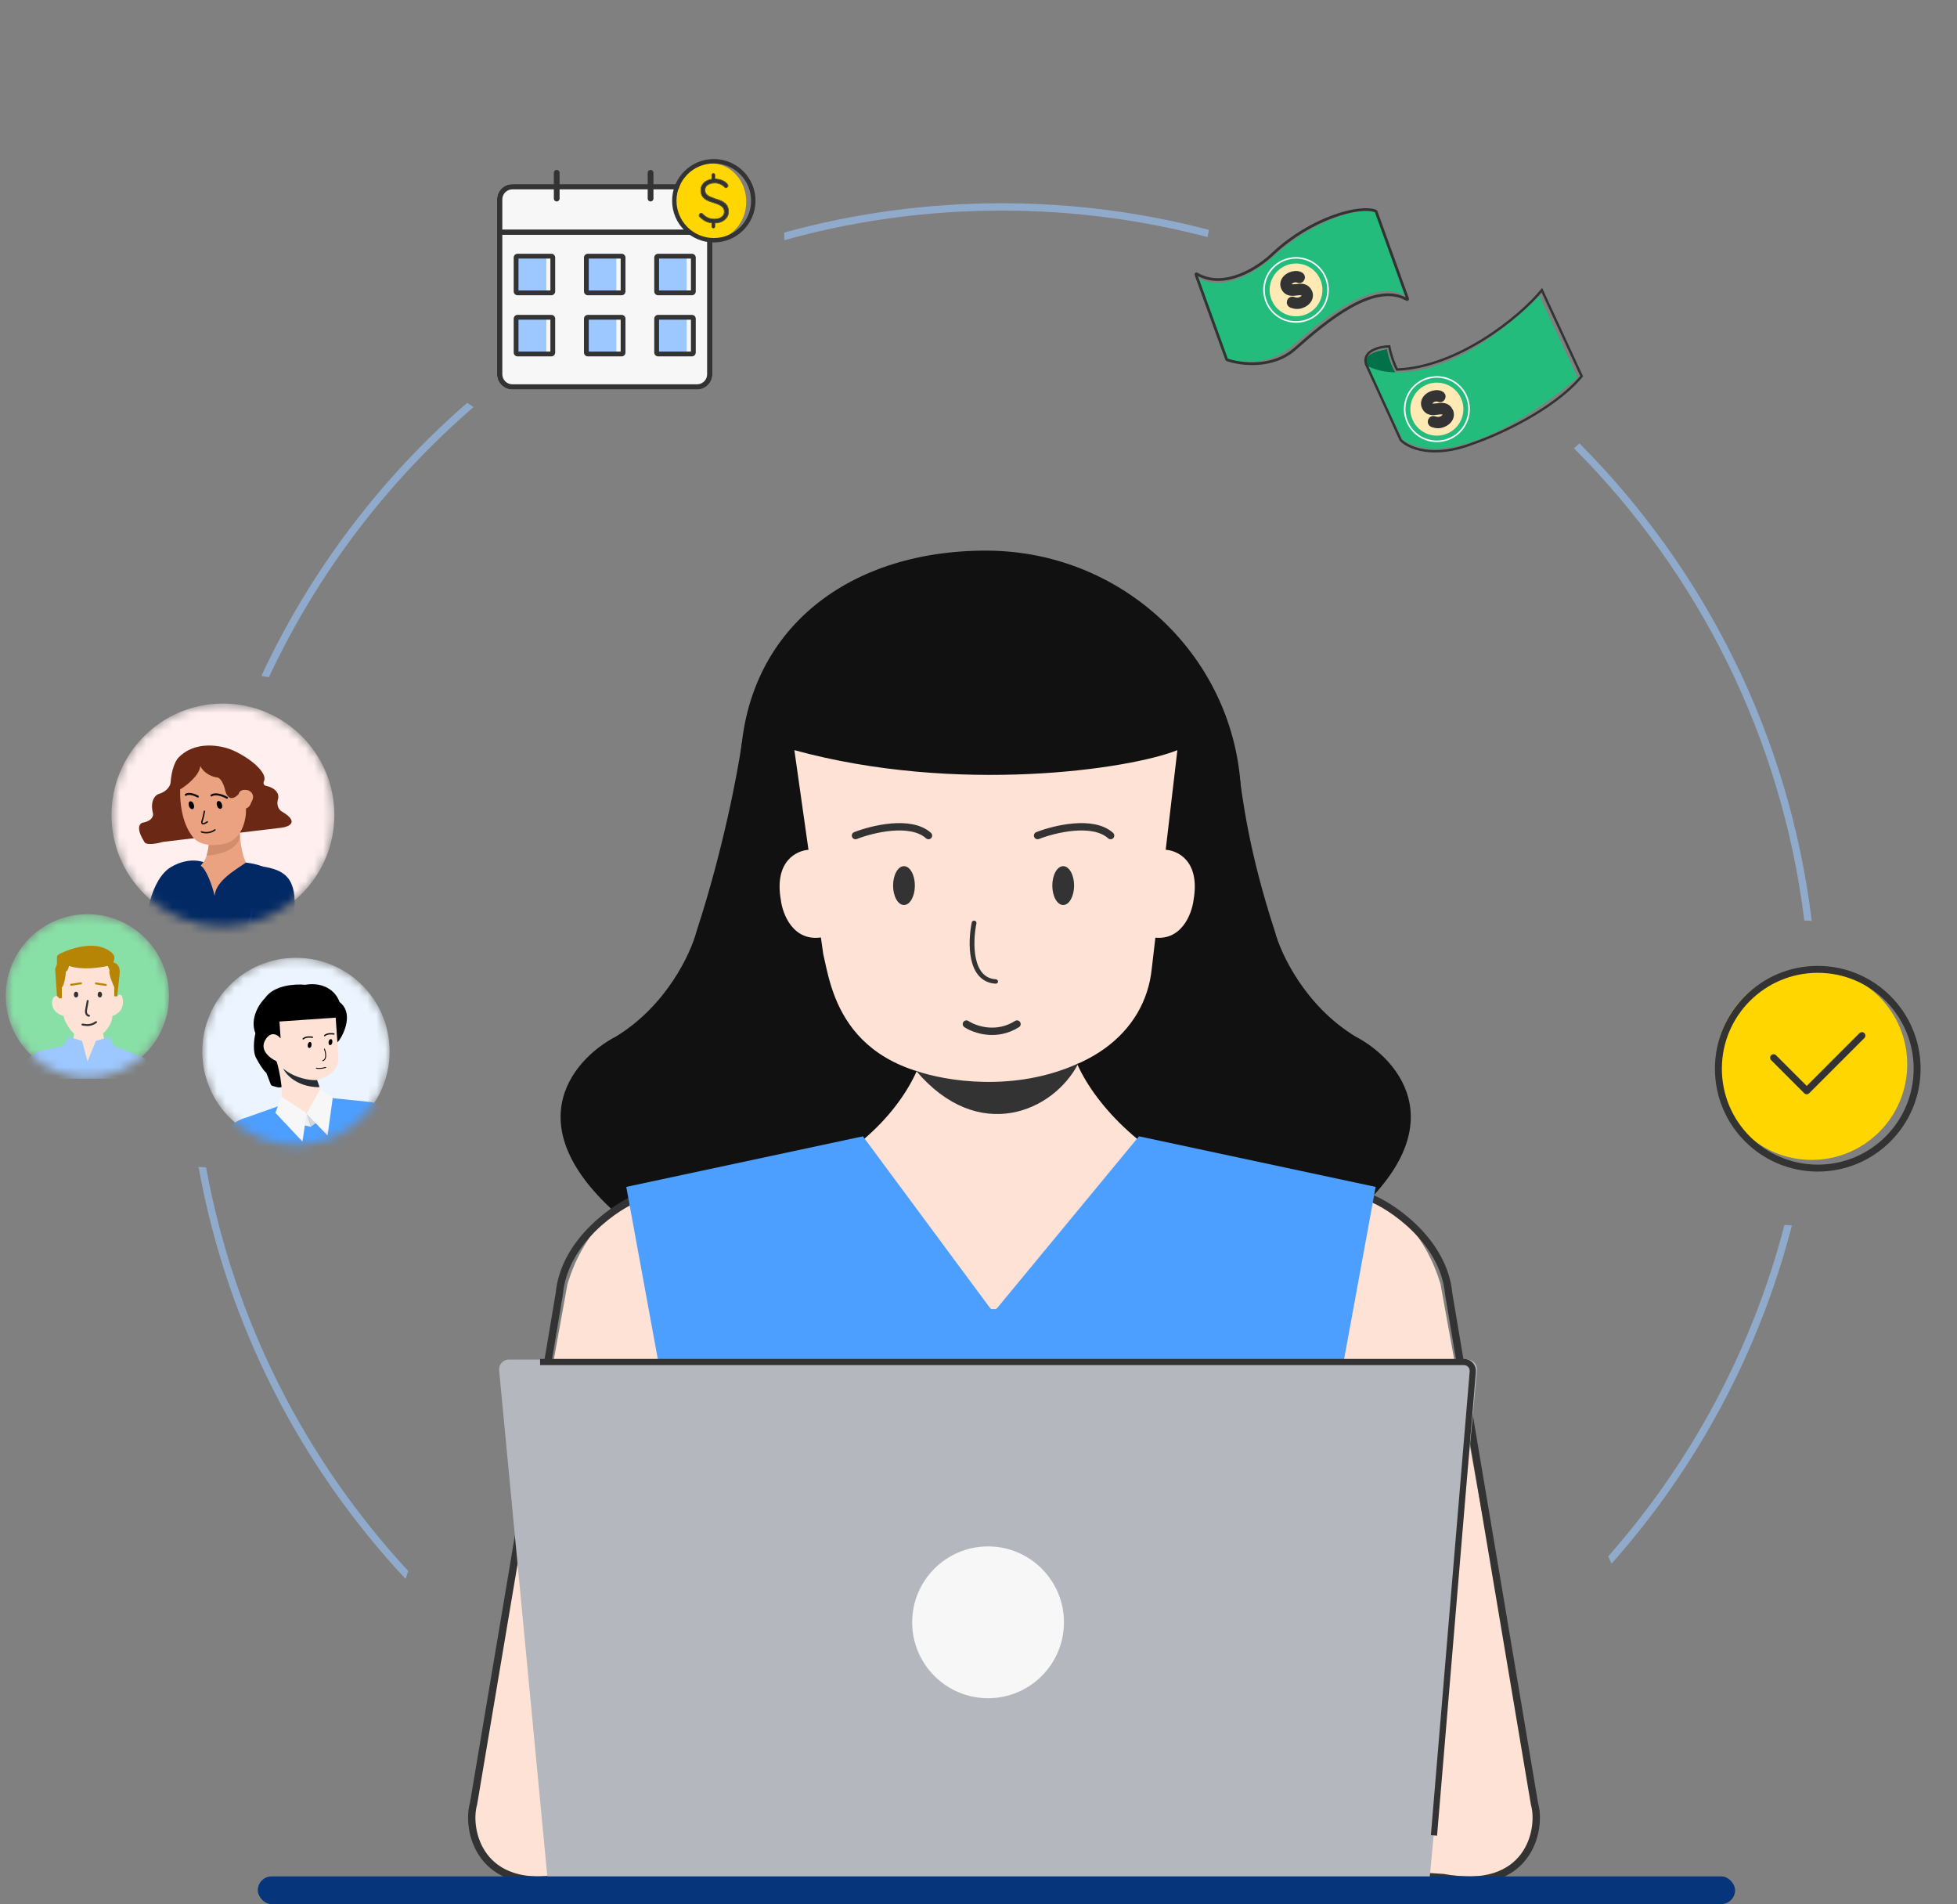 <svg width="221" height="215" viewBox="0 0 221 215" fill="none" xmlns="http://www.w3.org/2000/svg">
<rect x="0" y="0" width="221" height="215" fill="#808080" stroke="none"/>
<circle cx="204.593" cy="120.183" r="10.787" fill="#FFD600"/>
<circle cx="205.276" cy="120.675" r="11.221" stroke="#333333" stroke-width="0.783" stroke-linecap="round" stroke-linejoin="round"/>
<path d="M210.263 116.935L204.029 123.169L200.288 119.429" stroke="#333333" stroke-width="0.783" stroke-linecap="round" stroke-linejoin="round"/>
<path opacity="0.6" fill-rule="evenodd" clip-rule="evenodd" d="M177.74 50.614C177.953 50.436 178.162 50.254 178.369 50.069C192.507 64.264 202.056 83.046 204.598 103.991C204.319 103.966 204.038 103.947 203.755 103.935C201.205 83.22 191.738 64.651 177.74 50.614ZM201.514 138.314C197.858 152.399 190.935 165.163 181.602 175.748C181.738 176.016 181.867 176.288 181.988 176.564C191.56 165.792 198.649 152.759 202.358 138.366C202.075 138.356 201.794 138.338 201.514 138.314ZM113.111 22.95C121.201 22.95 129.047 23.993 136.523 25.954C136.467 26.225 136.415 26.497 136.368 26.771C128.942 24.819 121.148 23.78 113.111 23.78C104.61 23.78 96.38 24.943 88.571 27.119L88.571 27.093C88.571 26.814 88.566 26.537 88.556 26.261C96.374 24.103 104.608 22.95 113.111 22.95ZM156.358 195.817C156.589 196.01 156.826 196.197 157.067 196.378C144.002 203.49 129.028 207.53 113.111 207.53C97.7 207.53 83.172 203.743 70.406 197.046C70.67 196.877 70.93 196.7 71.183 196.515C83.74 203.024 97.996 206.7 113.111 206.7C128.757 206.7 143.485 202.76 156.358 195.817ZM46.11 177.398C34.571 164.932 26.459 149.239 23.273 131.822C22.986 131.802 22.701 131.776 22.416 131.747C25.629 149.564 33.949 165.603 45.805 178.288C45.898 177.988 46 177.691 46.11 177.398ZM53.472 45.968C53.233 45.81 52.998 45.647 52.766 45.481C43.002 53.958 35.035 64.456 29.515 76.325C29.8 76.368 30.084 76.415 30.366 76.466C35.862 64.724 43.779 54.343 53.472 45.968Z" fill="#9CC7FF"/>
<path d="M78.647 105.194C81.645 96.043 83.315 87.181 83.775 83.894L114.774 98.649L119.038 119.967L127.314 135.267L71.153 138.326C57.743 127.597 64.514 119.656 69.576 117.026C75.255 113.555 77.99 107.692 78.647 105.194Z" fill="#111111"/>
<path d="M143.978 105.194C140.98 96.043 140.313 90.08 139.853 86.793L107.851 98.648L103.587 119.967L95.311 135.267L151.472 138.325C164.882 127.597 158.111 119.656 153.049 117.026C147.37 113.555 144.635 107.692 143.978 105.194Z" fill="#111111"/>
<path fill-rule="evenodd" clip-rule="evenodd" d="M104.576 116.04C104.93 119.026 102.501 124.926 96.366 129.587L97.97 147.832H112.668V116.04H104.576ZM120.76 116.04C120.406 119.026 123.341 124.778 129.476 129.439L127.366 147.832H112.668V116.04H120.76Z" fill="#FEE2D5"/>
<path d="M140.169 90.609C140.169 106.314 127.26 119.045 111.336 119.045C95.412 119.045 83.591 102.908 83.591 87.203C83.591 71.498 95.412 62.172 111.336 62.172C127.26 62.172 140.169 74.904 140.169 90.609Z" fill="#111111"/>
<path d="M162.676 144.999C160.976 139.333 157.463 136.291 155.137 135.478C154.855 135.38 154.564 135.56 154.489 135.849L146.744 165.553C146.724 165.63 146.721 165.713 146.735 165.791C149.017 178.618 151.383 184.782 152.687 194.869C152.734 195.227 152.431 195.535 152.072 195.505C144.416 194.868 118.756 196.347 103.561 198.999C97.443 199.481 94.492 196.288 92.195 195.575C80.076 191.453 78.446 200.649 78.004 204.108C77.993 204.196 78.004 204.282 78.036 204.364C78.834 206.399 79.862 205.141 80.848 204.237C79.654 208.159 82.611 206.475 84.186 205.71C84.514 205.551 84.85 205.79 84.883 206.154C85.054 208.057 85.905 209.147 87.03 207.993C89.532 205.429 91.04 208.407 92.75 209.286C96.489 211.209 101.33 207.939 103.561 207.993L165.89 211.879C173.63 211.961 173.987 206.012 173.198 203.026L162.676 144.999Z" fill="#FEE2D5"/>
<path d="M154.776 135.261C156.949 136.083 163.032 140.01 163.596 146.071L173.286 203.684C174.108 206.503 172.716 213.84 162.991 212.008L146.295 210.92" stroke="#333333" stroke-width="0.83" stroke-linecap="round" stroke-linejoin="round"/>
<path d="M64.083 144.999C65.783 139.333 69.296 136.291 71.621 135.479C71.903 135.38 72.194 135.56 72.27 135.849L80.014 165.553C80.035 165.63 80.037 165.713 80.023 165.792C77.742 178.618 75.376 184.782 74.071 194.869C74.025 195.227 74.327 195.535 74.687 195.505C82.342 194.868 108.003 196.347 123.197 198.999C129.315 199.481 132.267 196.288 134.564 195.576C146.683 191.453 148.312 200.649 148.755 204.108C148.766 204.196 148.755 204.283 148.723 204.364C147.925 206.399 146.897 205.141 145.911 204.237C147.105 208.159 144.148 206.476 142.573 205.71C142.244 205.551 141.908 205.79 141.876 206.154C141.705 208.057 140.854 209.147 139.728 207.993C137.227 205.429 135.719 208.407 134.008 209.286C130.27 211.209 125.429 207.94 123.197 207.993L60.869 211.879C53.128 211.961 52.772 206.012 53.561 203.027L64.083 144.999Z" fill="#FEE2D5"/>
<path d="M71.983 135.261C69.81 136.083 63.726 140.01 63.163 146.071L53.472 203.684C52.65 206.503 54.042 213.84 63.768 212.008L80.464 210.92" stroke="#333333" stroke-width="0.83" stroke-linecap="round" stroke-linejoin="round"/>
<path d="M65.021 189.698L63.595 197.897C63.534 198.251 63.814 198.57 64.173 198.549C73.535 198.007 94.901 197.958 111.035 201.879" stroke="#333333" stroke-width="0.83" stroke-linecap="round" stroke-linejoin="round"/>
<path d="M79.631 182.637L70.723 134.017L97.447 128.306L111.766 147.641C111.98 147.93 112.408 147.942 112.637 147.664L128.625 128.306L155.349 134.017L146.441 182.637H79.631Z" fill="#4C9EFF"/>
<path d="M62.907 212.85C62.337 212.85 61.86 212.417 61.806 211.849L56.365 154.725C56.303 154.075 56.814 153.513 57.467 153.513H165.695C166.347 153.513 166.857 154.074 166.797 154.723L161.47 211.846C161.417 212.415 160.94 212.85 160.368 212.85H62.907Z" fill="#B4B7BD"/>
<path d="M92.967 107.725L89.706 84.702C108.076 89.733 127.617 86.859 132.959 84.702L130.061 109.416C129.319 116.578 122.781 122.018 111.526 122.018C94.965 122.018 93.845 111.373 92.967 107.725Z" fill="#FEE2D5"/>
<ellipse cx="120.065" cy="99.996" rx="1.23" ry="2.193" fill="#333333"/>
<ellipse cx="102.084" cy="99.996" rx="1.23" ry="2.193" fill="#333333"/>
<path fill-rule="evenodd" clip-rule="evenodd" d="M110.054 103.96C110.2 103.988 110.296 104.121 110.268 104.257C110.053 105.302 109.918 106.874 110.198 108.195C110.337 108.855 110.576 109.432 110.94 109.851C111.296 110.261 111.78 110.529 112.449 110.572C112.598 110.581 112.712 110.701 112.705 110.839C112.697 110.977 112.571 111.082 112.422 111.072C111.595 111.019 110.972 110.678 110.523 110.162C110.082 109.654 109.818 108.987 109.669 108.283C109.371 106.875 109.517 105.234 109.739 104.154C109.766 104.018 109.907 103.931 110.054 103.96Z" fill="#333333"/>
<path d="M96.608 94.349C98.523 93.6 102.854 92.55 104.852 94.349" stroke="#333333" stroke-width="0.83" stroke-linecap="round"/>
<path d="M117.172 94.349C119.087 93.6 123.418 92.55 125.417 94.349" stroke="#333333" stroke-width="0.83" stroke-linecap="round"/>
<path d="M109.133 115.631C110.06 116.249 112.5 117.113 114.848 115.631" stroke="#333333" stroke-width="0.83" stroke-linecap="round"/>
<path d="M88.177 101.61C87.406 97.176 90.024 95.987 91.43 95.947L92.876 105.827C89.598 106.405 88.377 103.256 88.177 101.61Z" fill="#FEE2D5"/>
<path d="M134.788 101.61C135.559 97.176 132.941 95.987 131.535 95.947L130.089 105.827C133.366 106.405 134.587 103.256 134.788 101.61Z" fill="#FEE2D5"/>
<circle cx="111.58" cy="183.182" r="8.57" fill="#F7F7F7"/>
<path d="M103.462 120.92C106.691 122.034 114.492 123.392 121.779 120.071C118.974 125.529 110.496 129.221 103.462 120.92Z" fill="#333333"/>
<path d="M60.992 153.792H165.321C165.907 153.792 166.367 154.293 166.318 154.876L161.936 207.243" stroke="#333333" stroke-width="0.7"/>
<rect x="29.113" y="211.871" width="166.825" height="3.129" rx="1.565" fill="#06357C"/>
<path d="M138.286 40.539L135.177 31.333C138.216 33.16 142.264 30.453 143.909 28.871C148.283 24.892 153.7 23.272 155.432 23.91L158.619 33.372C155.084 31.316 149.556 35.888 145.874 39.097C143.309 41.331 139.747 40.989 138.286 40.539Z" fill="#23BC7C"/>
<path d="M138.522 40.588L135.051 31.001C135.031 30.945 135.094 30.895 135.145 30.925C138.298 32.78 142.221 30.162 143.812 28.594C148.103 24.61 153.542 23.121 155.362 23.837C155.379 23.843 155.39 23.856 155.396 23.872L158.96 33.737C158.98 33.792 158.917 33.842 158.866 33.813C155.176 31.732 149.811 36.228 146.227 39.405C143.712 41.635 140.086 41.152 138.559 40.625C138.542 40.619 138.529 40.605 138.522 40.588Z" stroke="#333333" stroke-width="0.31" stroke-linecap="round"/>
<circle cx="146.359" cy="32.735" r="2.981" transform="rotate(-24.522 146.359 32.735)" fill="#FFEAB6"/>
<circle cx="146.359" cy="32.735" r="3.619" transform="rotate(-24.522 146.359 32.735)" stroke="white" stroke-width="0.178"/>
<path d="M147.103 34.235C146.894 34.334 146.696 34.384 146.509 34.386C146.322 34.387 146.126 34.351 145.921 34.277C145.902 34.272 145.883 34.264 145.864 34.252C145.848 34.239 145.835 34.222 145.825 34.2C145.81 34.166 145.809 34.13 145.821 34.091C145.836 34.051 145.86 34.023 145.894 34.008C145.927 33.992 145.964 33.992 146.004 34.008C146.165 34.075 146.328 34.108 146.492 34.107C146.658 34.105 146.821 34.067 146.979 33.995C147.112 33.934 147.221 33.86 147.304 33.771C147.391 33.682 147.447 33.584 147.472 33.478C147.498 33.373 147.487 33.269 147.44 33.166C147.382 33.039 147.301 32.952 147.196 32.906C147.09 32.857 146.969 32.833 146.832 32.835C146.694 32.835 146.546 32.845 146.389 32.867C146.26 32.885 146.134 32.897 146.013 32.902C145.89 32.905 145.774 32.894 145.666 32.87C145.556 32.842 145.459 32.793 145.372 32.722C145.286 32.651 145.213 32.55 145.154 32.419C145.087 32.272 145.066 32.124 145.092 31.975C145.118 31.826 145.187 31.687 145.299 31.559C145.413 31.426 145.564 31.317 145.753 31.231C145.917 31.156 146.086 31.113 146.261 31.1C146.439 31.085 146.597 31.112 146.735 31.18C146.797 31.205 146.837 31.236 146.853 31.272C146.866 31.3 146.864 31.334 146.849 31.375C146.834 31.415 146.81 31.443 146.777 31.458C146.749 31.471 146.721 31.472 146.693 31.461C146.619 31.424 146.536 31.4 146.443 31.389C146.35 31.374 146.253 31.375 146.153 31.391C146.055 31.405 145.959 31.433 145.865 31.477C145.735 31.536 145.626 31.611 145.54 31.7C145.455 31.786 145.399 31.88 145.372 31.983C145.348 32.084 145.36 32.188 145.408 32.293C145.461 32.41 145.538 32.49 145.639 32.535C145.74 32.58 145.856 32.602 145.987 32.603C146.116 32.6 146.252 32.592 146.393 32.578C146.527 32.557 146.659 32.544 146.787 32.539C146.917 32.53 147.038 32.538 147.151 32.564C147.266 32.589 147.369 32.639 147.461 32.715C147.555 32.789 147.636 32.9 147.703 33.047C147.767 33.188 147.785 33.334 147.757 33.484C147.728 33.635 147.658 33.776 147.547 33.907C147.439 34.037 147.291 34.146 147.103 34.235Z" fill="#333333"/>
<path d="M147.103 34.235C146.894 34.334 146.696 34.384 146.509 34.386C146.322 34.387 146.126 34.351 145.921 34.277C145.902 34.272 145.883 34.264 145.864 34.252C145.848 34.239 145.835 34.222 145.825 34.2C145.81 34.166 145.809 34.13 145.821 34.091C145.836 34.051 145.86 34.023 145.894 34.008C145.927 33.992 145.964 33.992 146.004 34.008C146.165 34.075 146.328 34.108 146.492 34.107C146.658 34.105 146.821 34.067 146.979 33.995C147.112 33.934 147.221 33.86 147.304 33.771C147.391 33.682 147.447 33.584 147.472 33.478C147.498 33.373 147.487 33.269 147.44 33.166C147.382 33.039 147.301 32.952 147.196 32.906C147.09 32.857 146.969 32.833 146.832 32.835C146.694 32.835 146.546 32.845 146.389 32.867C146.26 32.885 146.134 32.897 146.013 32.902C145.89 32.905 145.774 32.894 145.666 32.87C145.556 32.842 145.459 32.793 145.372 32.722C145.286 32.651 145.213 32.55 145.154 32.419C145.087 32.272 145.066 32.124 145.092 31.975C145.118 31.826 145.187 31.687 145.299 31.559C145.413 31.426 145.564 31.317 145.753 31.231C145.917 31.156 146.086 31.113 146.261 31.1C146.439 31.085 146.597 31.112 146.735 31.18C146.797 31.205 146.837 31.236 146.853 31.272C146.866 31.3 146.864 31.334 146.849 31.375C146.834 31.415 146.81 31.443 146.777 31.458C146.749 31.471 146.721 31.472 146.693 31.461C146.619 31.424 146.536 31.4 146.443 31.389C146.35 31.374 146.253 31.375 146.153 31.391C146.055 31.405 145.959 31.433 145.865 31.477C145.735 31.536 145.626 31.611 145.54 31.7C145.455 31.786 145.399 31.88 145.372 31.983C145.348 32.084 145.36 32.188 145.408 32.293C145.461 32.41 145.538 32.49 145.639 32.535C145.74 32.58 145.856 32.602 145.987 32.603C146.116 32.6 146.252 32.592 146.393 32.578C146.527 32.557 146.659 32.544 146.787 32.539C146.917 32.53 147.038 32.538 147.151 32.564C147.266 32.589 147.369 32.639 147.461 32.715C147.555 32.789 147.636 32.9 147.703 33.047C147.767 33.188 147.785 33.334 147.757 33.484C147.728 33.635 147.658 33.776 147.547 33.907C147.439 34.037 147.291 34.146 147.103 34.235Z" stroke="#333333"/>
<line x1="145.722" y1="31.309" x2="145.561" y2="30.956" stroke="#333333" stroke-width="0.178" stroke-linecap="round"/>
<line x1="147.179" y1="34.503" x2="147.057" y2="34.235" stroke="#333333" stroke-width="0.178" stroke-linecap="round"/>
<path d="M154.982 42.329C153.04 39.932 155.465 39.732 156.62 39.414C157.05 41.804 158.277 43.139 158.875 43.816L156.006 44.533L154.982 42.329Z" fill="#027149"/>
<path d="M173.837 33.408C164.33 42.915 157.529 42.529 155.042 41.599L154.34 41.299L158.406 49.643C163.73 53.212 173.788 46.45 178.152 42.622L173.837 33.408Z" fill="#23BC7C"/>
<path d="M156.886 39.108C157.045 40.002 157.423 41.09 157.759 41.725C164.538 41.479 171.558 35.886 174.119 32.76L178.616 42.477C175.475 46.255 169.164 49.103 166.401 50.054C161.784 51.848 158.996 50.553 158.179 49.681L154.253 41.084C153.85 39.562 155.902 39.12 156.886 39.108Z" stroke="#333333" stroke-width="0.271" stroke-linecap="round"/>
<circle cx="162.263" cy="46.198" r="2.995" transform="rotate(-25.298 162.263 46.198)" fill="#FFEAB6"/>
<circle cx="162.263" cy="46.197" r="3.637" transform="rotate(-25.298 162.263 46.197)" stroke="white" stroke-width="0.179"/>
<path d="M163.031 47.695C162.822 47.797 162.623 47.85 162.436 47.855C162.248 47.859 162.05 47.825 161.844 47.753C161.824 47.748 161.805 47.741 161.787 47.729C161.77 47.717 161.757 47.699 161.747 47.677C161.731 47.644 161.729 47.607 161.741 47.568C161.755 47.527 161.779 47.499 161.813 47.483C161.846 47.467 161.883 47.467 161.924 47.481C162.087 47.547 162.25 47.578 162.415 47.575C162.582 47.57 162.745 47.53 162.903 47.456C163.036 47.393 163.144 47.316 163.227 47.226C163.312 47.135 163.367 47.036 163.392 46.93C163.416 46.824 163.404 46.719 163.355 46.617C163.295 46.489 163.212 46.403 163.106 46.358C162.999 46.31 162.877 46.289 162.739 46.292C162.601 46.293 162.453 46.306 162.295 46.33C162.165 46.35 162.039 46.364 161.917 46.371C161.794 46.375 161.678 46.365 161.568 46.343C161.458 46.317 161.359 46.269 161.271 46.198C161.184 46.128 161.109 46.027 161.048 45.897C160.978 45.75 160.956 45.602 160.979 45.452C161.003 45.301 161.071 45.161 161.182 45.03C161.295 44.896 161.445 44.784 161.634 44.695C161.797 44.618 161.967 44.571 162.143 44.556C162.321 44.539 162.48 44.564 162.62 44.63C162.683 44.655 162.722 44.685 162.739 44.721C162.752 44.749 162.752 44.783 162.737 44.824C162.722 44.865 162.698 44.893 162.665 44.909C162.638 44.922 162.609 44.923 162.581 44.913C162.506 44.877 162.422 44.854 162.329 44.844C162.235 44.831 162.138 44.833 162.037 44.85C161.94 44.865 161.844 44.896 161.75 44.94C161.619 45.002 161.511 45.078 161.426 45.169C161.342 45.257 161.287 45.352 161.261 45.456C161.238 45.558 161.252 45.662 161.301 45.767C161.356 45.883 161.435 45.963 161.537 46.007C161.639 46.05 161.755 46.071 161.887 46.07C162.017 46.066 162.153 46.056 162.295 46.04C162.43 46.017 162.562 46.002 162.691 45.995C162.821 45.984 162.943 45.991 163.056 46.016C163.172 46.039 163.277 46.088 163.37 46.162C163.465 46.236 163.548 46.346 163.617 46.493C163.684 46.634 163.704 46.781 163.677 46.932C163.651 47.084 163.582 47.226 163.473 47.359C163.365 47.491 163.218 47.603 163.031 47.695Z" fill="#333333"/>
<path d="M163.031 47.695C162.822 47.797 162.623 47.85 162.436 47.855C162.248 47.859 162.05 47.825 161.844 47.753C161.824 47.748 161.805 47.741 161.787 47.729C161.77 47.717 161.757 47.699 161.747 47.677C161.731 47.644 161.729 47.607 161.741 47.568C161.755 47.527 161.779 47.499 161.813 47.483C161.846 47.467 161.883 47.467 161.924 47.481C162.087 47.547 162.25 47.578 162.415 47.575C162.582 47.57 162.745 47.53 162.903 47.456C163.036 47.393 163.144 47.316 163.227 47.226C163.312 47.135 163.367 47.036 163.392 46.93C163.416 46.824 163.404 46.719 163.355 46.617C163.295 46.489 163.212 46.403 163.106 46.358C162.999 46.31 162.877 46.289 162.739 46.292C162.601 46.293 162.453 46.306 162.295 46.33C162.165 46.35 162.039 46.364 161.917 46.371C161.794 46.375 161.678 46.365 161.568 46.343C161.458 46.317 161.359 46.269 161.271 46.198C161.184 46.128 161.109 46.027 161.048 45.897C160.978 45.75 160.956 45.602 160.979 45.452C161.003 45.301 161.071 45.161 161.182 45.03C161.295 44.896 161.445 44.784 161.634 44.695C161.797 44.618 161.967 44.571 162.143 44.556C162.321 44.539 162.48 44.564 162.62 44.63C162.683 44.655 162.722 44.685 162.739 44.721C162.752 44.749 162.752 44.783 162.737 44.824C162.722 44.865 162.698 44.893 162.665 44.909C162.638 44.922 162.609 44.923 162.581 44.913C162.506 44.877 162.422 44.854 162.329 44.844C162.235 44.831 162.138 44.833 162.037 44.85C161.94 44.865 161.844 44.896 161.75 44.94C161.619 45.002 161.511 45.078 161.426 45.169C161.342 45.257 161.287 45.352 161.261 45.456C161.238 45.558 161.252 45.662 161.301 45.767C161.356 45.883 161.435 45.963 161.537 46.007C161.639 46.05 161.755 46.071 161.887 46.07C162.017 46.066 162.153 46.056 162.295 46.04C162.43 46.017 162.562 46.002 162.691 45.995C162.821 45.984 162.943 45.991 163.056 46.016C163.172 46.039 163.277 46.088 163.37 46.162C163.465 46.236 163.548 46.346 163.617 46.493C163.684 46.634 163.704 46.781 163.677 46.932C163.651 47.084 163.582 47.226 163.473 47.359C163.365 47.491 163.218 47.603 163.031 47.695Z" stroke="#333333"/>
<line x1="161.603" y1="44.773" x2="161.437" y2="44.421" stroke="#333333" stroke-width="0.179" stroke-linecap="round"/>
<line x1="163.111" y1="47.963" x2="162.984" y2="47.694" stroke="#333333" stroke-width="0.179" stroke-linecap="round"/>
<path d="M56.128 22.518C56.128 21.561 56.904 20.786 57.861 20.786H78.718C79.675 20.786 80.451 21.561 80.451 22.518V42.258C80.451 43.215 79.675 43.99 78.718 43.99H57.861C56.904 43.99 56.128 43.215 56.128 42.258V22.518Z" fill="#F7F7F7"/>
<path fill-rule="evenodd" clip-rule="evenodd" d="M78.718 21.382H57.861C57.233 21.382 56.725 21.891 56.725 22.518V42.258C56.725 42.885 57.233 43.394 57.861 43.394H78.718C79.346 43.394 79.854 42.885 79.854 42.258V22.518C79.854 21.891 79.346 21.382 78.718 21.382ZM57.861 20.786C56.904 20.786 56.128 21.561 56.128 22.518V42.258C56.128 43.215 56.904 43.99 57.861 43.99H78.718C79.675 43.99 80.451 43.215 80.451 42.258V22.518C80.451 21.561 79.675 20.786 78.718 20.786H57.861Z" fill="#333333"/>
<path fill-rule="evenodd" clip-rule="evenodd" d="M62.868 19.185C63.048 19.185 63.193 19.331 63.193 19.51L63.193 22.422C63.193 22.602 63.048 22.747 62.868 22.747C62.689 22.747 62.544 22.602 62.544 22.422L62.544 19.51C62.544 19.331 62.689 19.185 62.868 19.185Z" fill="#333333"/>
<path fill-rule="evenodd" clip-rule="evenodd" d="M73.467 19.185C73.647 19.185 73.792 19.331 73.792 19.51L73.792 22.422C73.792 22.602 73.647 22.747 73.467 22.747C73.288 22.747 73.142 22.602 73.142 22.422L73.142 19.51C73.142 19.331 73.288 19.185 73.467 19.185Z" fill="#333333"/>
<path fill-rule="evenodd" clip-rule="evenodd" d="M79.977 26.516L56.48 26.516L56.48 25.92L79.977 25.92V26.516Z" fill="#333333"/>
<path d="M58.46 28.896H61.696V33.078H58.46V28.896Z" fill="#9CC7FF"/>
<path fill-rule="evenodd" clip-rule="evenodd" d="M58.552 29.195V32.798H62.155V29.195H58.552ZM58.444 28.654C58.205 28.654 58.011 28.848 58.011 29.087V32.906C58.011 33.145 58.205 33.339 58.444 33.339H62.263C62.502 33.339 62.696 33.145 62.696 32.906V29.087C62.696 28.848 62.502 28.654 62.263 28.654H58.444Z" fill="#333333"/>
<path d="M66.396 28.896H69.6V33.078H66.396V28.896Z" fill="#9CC7FF"/>
<path fill-rule="evenodd" clip-rule="evenodd" d="M66.488 29.195V32.798H70.091V29.195H66.488ZM66.38 28.654C66.141 28.654 65.947 28.848 65.947 29.087V32.906C65.947 33.145 66.141 33.339 66.38 33.339H70.199C70.439 33.339 70.633 33.145 70.633 32.906V29.087C70.633 28.848 70.439 28.654 70.199 28.654H66.38Z" fill="#333333"/>
<path d="M74.333 28.896H77.546V33.078H74.333V28.896Z" fill="#9CC7FF"/>
<path fill-rule="evenodd" clip-rule="evenodd" d="M74.424 29.195V32.798H78.027V29.195H74.424ZM74.316 28.654C74.077 28.654 73.883 28.848 73.883 29.087V32.906C73.883 33.145 74.077 33.339 74.316 33.339H78.135C78.375 33.339 78.569 33.145 78.569 32.906V29.087C78.569 28.848 78.375 28.654 78.135 28.654H74.316Z" fill="#333333"/>
<path d="M58.46 35.797H61.696V39.979H58.46V35.797Z" fill="#9CC7FF"/>
<path fill-rule="evenodd" clip-rule="evenodd" d="M58.552 36.096V39.699H62.155V36.096H58.552ZM58.444 35.554C58.205 35.554 58.011 35.748 58.011 35.988V39.807C58.011 40.046 58.205 40.24 58.444 40.24H62.263C62.502 40.24 62.696 40.046 62.696 39.807V35.988C62.696 35.748 62.502 35.554 62.263 35.554H58.444Z" fill="#333333"/>
<path d="M66.396 35.797H69.6V39.979H66.396V35.797Z" fill="#9CC7FF"/>
<path fill-rule="evenodd" clip-rule="evenodd" d="M66.488 36.096V39.699H70.091V36.096H66.488ZM66.38 35.554C66.141 35.554 65.947 35.748 65.947 35.988V39.807C65.947 40.046 66.141 40.24 66.38 40.24H70.199C70.439 40.24 70.633 40.046 70.633 39.807V35.988C70.633 35.748 70.439 35.554 70.199 35.554H66.38Z" fill="#333333"/>
<path d="M74.333 35.797H77.546V39.979H74.333V35.797Z" fill="#9CC7FF"/>
<path fill-rule="evenodd" clip-rule="evenodd" d="M74.424 36.096V39.699H78.027V36.096H74.424ZM74.316 35.554C74.077 35.554 73.883 35.748 73.883 35.988V39.807C73.883 40.046 74.077 40.24 74.316 40.24H78.135C78.375 40.24 78.569 40.046 78.569 39.807V35.988C78.569 35.748 78.375 35.554 78.135 35.554H74.316Z" fill="#333333"/>
<path d="M84.273 22.774C84.273 25.159 82.51 27.093 80.335 27.093C78.161 27.093 76.398 25.159 76.398 22.774C76.398 20.389 78.161 18.455 80.335 18.455C82.51 18.455 84.273 20.389 84.273 22.774Z" fill="#FFD600"/>
<path d="M80.692 25.165C80.344 25.17 80.043 25.115 79.787 25.001C79.531 24.887 79.287 24.715 79.054 24.487C79.031 24.469 79.011 24.446 78.993 24.418C78.979 24.391 78.972 24.359 78.972 24.323C78.972 24.268 78.993 24.217 79.034 24.172C79.079 24.126 79.129 24.103 79.184 24.103C79.239 24.103 79.289 24.126 79.335 24.172C79.513 24.364 79.714 24.51 79.938 24.61C80.166 24.711 80.411 24.761 80.671 24.761C80.89 24.761 81.084 24.727 81.253 24.658C81.427 24.59 81.564 24.491 81.664 24.364C81.765 24.236 81.815 24.087 81.815 23.918C81.815 23.708 81.758 23.539 81.644 23.411C81.53 23.279 81.379 23.172 81.192 23.089C81.004 23.003 80.797 22.925 80.568 22.856C80.381 22.802 80.203 22.74 80.034 22.671C79.865 22.598 79.714 22.512 79.582 22.411C79.449 22.306 79.347 22.178 79.273 22.027C79.2 21.877 79.164 21.694 79.164 21.479C79.164 21.237 79.228 21.023 79.356 20.835C79.484 20.648 79.664 20.502 79.897 20.397C80.134 20.287 80.408 20.232 80.719 20.232C80.989 20.232 81.246 20.278 81.493 20.369C81.744 20.461 81.943 20.596 82.089 20.774C82.158 20.847 82.192 20.913 82.192 20.972C82.192 21.018 82.169 21.064 82.124 21.109C82.078 21.155 82.028 21.178 81.973 21.178C81.927 21.178 81.888 21.162 81.856 21.13C81.779 21.034 81.68 20.95 81.562 20.876C81.443 20.799 81.311 20.739 81.164 20.698C81.023 20.657 80.874 20.637 80.719 20.637C80.504 20.637 80.31 20.671 80.137 20.739C79.968 20.803 79.833 20.897 79.732 21.02C79.636 21.144 79.589 21.292 79.589 21.466C79.589 21.657 79.643 21.815 79.753 21.938C79.863 22.062 80.007 22.164 80.185 22.247C80.363 22.324 80.552 22.397 80.753 22.466C80.95 22.521 81.137 22.585 81.315 22.658C81.498 22.726 81.658 22.813 81.795 22.918C81.936 23.023 82.046 23.155 82.124 23.315C82.206 23.475 82.247 23.676 82.247 23.918C82.247 24.151 82.18 24.361 82.048 24.549C81.916 24.736 81.733 24.884 81.5 24.994C81.272 25.104 81.002 25.161 80.692 25.165Z" fill="#333333"/>
<path fill-rule="evenodd" clip-rule="evenodd" d="M80.692 25.224L80.692 25.224C80.339 25.229 80.028 25.173 79.763 25.055C79.501 24.938 79.251 24.763 79.015 24.531C78.987 24.509 78.964 24.482 78.943 24.451L78.941 24.448L78.939 24.445C78.921 24.408 78.913 24.366 78.913 24.322C78.913 24.251 78.94 24.187 78.99 24.132L78.992 24.13L78.992 24.13C79.046 24.075 79.111 24.044 79.184 24.044C79.258 24.044 79.322 24.075 79.377 24.13L79.379 24.131L79.379 24.131C79.552 24.318 79.746 24.459 79.962 24.556C80.183 24.653 80.419 24.701 80.671 24.701C80.884 24.701 81.07 24.668 81.231 24.603L81.232 24.603L81.232 24.603C81.397 24.538 81.525 24.445 81.618 24.327C81.71 24.21 81.756 24.074 81.756 23.918C81.756 23.719 81.702 23.565 81.6 23.451L81.599 23.45L81.599 23.45C81.491 23.325 81.348 23.223 81.168 23.143L81.167 23.143L81.167 23.143C80.983 23.058 80.777 22.981 80.551 22.913C80.362 22.858 80.183 22.796 80.012 22.726L80.01 22.726L80.01 22.726C79.837 22.651 79.683 22.562 79.546 22.458L79.545 22.457L79.545 22.457C79.406 22.347 79.297 22.212 79.22 22.053C79.142 21.892 79.105 21.7 79.105 21.479C79.105 21.226 79.172 21 79.307 20.802C79.441 20.604 79.631 20.452 79.872 20.343C80.119 20.229 80.401 20.173 80.719 20.173C80.995 20.173 81.26 20.22 81.514 20.314C81.772 20.408 81.98 20.548 82.134 20.734C82.205 20.811 82.251 20.891 82.251 20.972C82.251 21.039 82.218 21.099 82.165 21.151C82.111 21.206 82.046 21.237 81.973 21.237C81.912 21.237 81.858 21.215 81.814 21.172L81.812 21.17L81.81 21.167C81.737 21.077 81.644 20.997 81.531 20.927L81.529 20.926L81.529 20.926C81.416 20.852 81.289 20.795 81.148 20.755L81.148 20.755L81.148 20.755C81.012 20.716 80.869 20.696 80.719 20.696C80.511 20.696 80.324 20.729 80.158 20.794L80.158 20.795L80.158 20.795C79.997 20.855 79.872 20.943 79.779 21.057C79.692 21.169 79.648 21.304 79.648 21.465C79.648 21.645 79.699 21.788 79.797 21.899C79.9 22.015 80.037 22.113 80.209 22.192C80.385 22.269 80.572 22.341 80.771 22.409C80.968 22.464 81.157 22.529 81.337 22.602C81.524 22.672 81.688 22.762 81.83 22.87C81.979 22.981 82.095 23.121 82.177 23.289C82.264 23.459 82.306 23.67 82.306 23.918C82.306 24.163 82.236 24.385 82.097 24.583C81.957 24.779 81.766 24.934 81.525 25.047C81.288 25.161 81.01 25.22 80.692 25.224ZM81.5 24.994C81.733 24.884 81.916 24.736 82.048 24.549C82.181 24.361 82.247 24.151 82.247 23.918C82.247 23.676 82.206 23.475 82.124 23.315C82.046 23.155 81.936 23.023 81.795 22.918C81.658 22.813 81.498 22.726 81.315 22.658C81.137 22.584 80.95 22.521 80.753 22.466C80.552 22.397 80.363 22.324 80.185 22.247C80.007 22.164 79.863 22.061 79.753 21.938C79.643 21.815 79.589 21.657 79.589 21.465C79.589 21.292 79.636 21.143 79.732 21.02C79.833 20.897 79.968 20.803 80.137 20.739C80.31 20.671 80.504 20.637 80.719 20.637C80.874 20.637 81.023 20.657 81.164 20.698C81.311 20.739 81.443 20.799 81.562 20.876C81.68 20.949 81.779 21.034 81.856 21.13C81.888 21.162 81.927 21.178 81.973 21.178C82.028 21.178 82.078 21.155 82.124 21.109C82.169 21.064 82.192 21.018 82.192 20.972C82.192 20.913 82.158 20.847 82.089 20.773C81.943 20.595 81.744 20.461 81.493 20.369C81.246 20.278 80.989 20.232 80.719 20.232C80.408 20.232 80.134 20.287 79.897 20.397C79.664 20.502 79.484 20.648 79.356 20.835C79.228 21.023 79.164 21.237 79.164 21.479C79.164 21.694 79.2 21.877 79.273 22.027C79.347 22.178 79.449 22.306 79.582 22.411C79.714 22.511 79.865 22.598 80.034 22.671C80.203 22.74 80.381 22.802 80.568 22.856C80.797 22.925 81.004 23.002 81.192 23.089C81.379 23.171 81.53 23.279 81.644 23.411C81.758 23.539 81.815 23.708 81.815 23.918C81.815 24.087 81.765 24.236 81.664 24.363C81.564 24.491 81.427 24.59 81.253 24.658C81.084 24.727 80.89 24.761 80.671 24.761C80.411 24.761 80.166 24.711 79.938 24.61C79.714 24.51 79.513 24.363 79.335 24.172C79.289 24.126 79.239 24.103 79.184 24.103C79.13 24.103 79.079 24.126 79.034 24.172C78.993 24.217 78.972 24.268 78.972 24.322C78.972 24.359 78.979 24.391 78.993 24.418C79.011 24.446 79.031 24.468 79.054 24.487C79.287 24.715 79.531 24.887 79.787 25.001C80.043 25.115 80.344 25.17 80.692 25.165C81.002 25.16 81.272 25.103 81.5 24.994Z" fill="#333333"/>
<path fill-rule="evenodd" clip-rule="evenodd" d="M80.557 20.402C80.444 20.402 80.353 20.311 80.353 20.198L80.353 19.759C80.353 19.646 80.444 19.555 80.557 19.555C80.67 19.555 80.761 19.646 80.761 19.759L80.761 20.198C80.761 20.311 80.67 20.402 80.557 20.402Z" fill="#333333"/>
<path fill-rule="evenodd" clip-rule="evenodd" d="M80.557 25.778C80.444 25.778 80.353 25.686 80.353 25.573L80.353 25.273C80.353 25.16 80.444 25.069 80.557 25.069C80.67 25.069 80.761 25.16 80.761 25.273L80.761 25.573C80.761 25.686 80.67 25.778 80.557 25.778Z" fill="#333333"/>
<path fill-rule="evenodd" clip-rule="evenodd" d="M85.317 22.666C85.317 25.267 83.21 27.375 80.609 27.375C78.009 27.375 75.901 25.267 75.901 22.666C75.901 20.066 78.009 17.958 80.609 17.958C83.21 17.958 85.317 20.066 85.317 22.666ZM80.609 26.877C82.935 26.877 84.82 24.992 84.82 22.666C84.82 20.34 82.935 18.455 80.609 18.455C78.283 18.455 76.398 20.34 76.398 22.666C76.398 24.992 78.283 26.877 80.609 26.877Z" fill="#333333"/>
<mask id="mask0_6533_6251" style="mask-type:alpha" maskUnits="userSpaceOnUse" x="12" y="79" width="26" height="26">
<path d="M37.76 92.024C37.76 98.975 32.125 104.61 25.174 104.61C18.223 104.61 12.588 98.975 12.588 92.024C12.588 85.073 18.223 79.439 25.174 79.439C32.125 79.439 37.76 85.073 37.76 92.024Z" fill="#D9D9D9"/>
</mask>
<g mask="url(#mask0_6533_6251)">
<path d="M37.76 92.024C37.76 98.975 32.125 104.61 25.174 104.61C18.223 104.61 12.588 98.975 12.588 92.024C12.588 85.073 18.223 79.439 25.174 79.439C32.125 79.439 37.76 85.073 37.76 92.024Z" fill="#FFEFEF"/>
<path d="M31.963 99.812C30.928 97.67 28.027 97.296 26.705 97.377H23.085C21.361 96.764 19.614 97.633 18.957 98.144C16.758 99.916 16.174 104.685 16.484 106.929L16.792 110.924H17.913L17.137 118.506H34.504C34.726 117.437 31.352 117.797 31.589 112.487C31.722 109.503 31.954 106.714 31.963 105.522C31.963 102.864 32.193 100.449 31.963 99.812Z" fill="#022964"/>
<path d="M32.599 109.606L33.234 103.135C33.568 99.142 32.202 98.242 29.606 97.829C28.823 98.194 28.61 98.705 27.956 100.996C27.359 103.088 27.57 107.514 27.357 107.989L32.599 109.606Z" fill="#022964"/>
<path d="M20.075 85.634C21.999 83.528 25.061 84.164 26.352 84.746C28.359 85.65 30.163 87.266 29.838 88.136C29.666 88.442 29.828 88.643 29.931 88.705C31.494 89.035 31.539 89.932 31.365 90.339C31.192 91.125 31.635 91.548 31.878 91.661C33.809 92.818 32.659 93.338 31.842 93.454L18.401 95.062C17.048 95.443 16.478 95.282 16.362 95.154C15.201 93.361 15.834 92.876 16.295 92.857C17.234 92.614 17.339 92.077 17.273 91.839C16.924 90.42 17.526 89.803 17.871 89.671C18.887 89.391 19.22 88.706 19.26 88.398C19.366 86.827 19.847 85.901 20.075 85.634Z" fill="#6B2814"/>
<path d="M27.789 97.393C27.316 96.667 26.883 93.919 27.081 92.508C26.502 90.911 24.832 92.204 23.714 93.535C23.575 97.2 22.991 97.252 22.663 97.756C23.241 98.046 23.955 99.907 24.24 101.157C24.345 99.463 26.65 98.179 27.789 97.393Z" fill="#EBA280"/>
<path d="M23.579 95.391C25.009 95.583 26.516 94.507 27.135 93.951C27.075 94.069 27.066 94.114 27.093 94.488C27.093 94.488 26.995 96.308 23.336 96.622L23.478 96.061L23.579 95.391Z" fill="#D28D6D"/>
<path d="M24.5 87.785C23.347 87.598 22.768 86.843 22.622 86.489C22.528 87.559 21.064 88.698 20.343 89.134C20.271 92.647 21.554 94.454 22.205 94.919C23.263 95.666 24.957 95.411 25.672 95.19C27.476 94.527 27.829 92.312 27.78 91.287C28.16 91.162 28.318 90.799 28.35 90.633C28.896 89.785 28.337 89.34 27.989 89.223C27.22 89.061 26.985 89.437 26.965 89.645C26.08 90.6 25.603 89.88 25.475 89.401C25.178 88.075 24.701 87.771 24.5 87.785Z" fill="#EBA280"/>
<path d="M25.627 90.076C25.244 89.858 24.358 89.502 23.879 89.822" stroke="#111111" stroke-width="0.231" stroke-linecap="round"/>
<path d="M22.342 89.943C22.043 89.773 21.351 89.495 20.977 89.745" stroke="#111111" stroke-width="0.231" stroke-linecap="round"/>
<ellipse cx="0.288" cy="0.455" rx="0.288" ry="0.455" transform="matrix(0.996 -0.085 0.232 0.973 21.217 90.503)" fill="black"/>
<ellipse cx="0.288" cy="0.455" rx="0.288" ry="0.455" transform="matrix(0.996 -0.085 0.232 0.973 24.391 90.471)" fill="black"/>
<g style="mix-blend-mode:multiply" opacity="0.8">
<path d="M27.64 106.561C27.7 105.62 28.117 103.902 28.325 103.134C28.766 101.187 28.309 104.566 28.013 106.581C28.006 106.633 27.961 106.67 27.909 106.67H27.744C27.684 106.67 27.636 106.621 27.64 106.561Z" fill="#06357C"/>
</g>
<path d="M23.082 91.605C23.055 91.796 22.959 92.302 22.795 92.794C22.775 92.965 22.869 93.204 23.41 92.794" stroke="#111111" stroke-width="0.161" stroke-linecap="round"/>
<path d="M22.749 93.93C23.017 94.035 23.698 94.136 24.272 93.706" stroke="#111111" stroke-width="0.161" stroke-linecap="round"/>
</g>
<mask id="mask1_6533_6251" style="mask-type:alpha" maskUnits="userSpaceOnUse" x="22" y="108" width="23" height="22">
<path d="M22.859 119.272C23.16 125.106 28.134 129.592 33.968 129.291C39.802 128.99 44.287 124.016 43.986 118.182C43.685 112.348 38.712 107.863 32.878 108.164C27.044 108.465 22.558 113.438 22.859 119.272Z" fill="#D9D9D9"/>
</mask>
<g mask="url(#mask1_6533_6251)">
<path d="M22.859 119.272C23.16 125.106 28.134 129.592 33.968 129.291C39.802 128.99 44.287 124.016 43.986 118.182C43.685 112.348 38.712 107.863 32.878 108.164C27.044 108.465 22.558 113.438 22.859 119.272Z" fill="#ECF5FF"/>
<path d="M38.234 113.241C39.696 114.34 38.819 116.445 38.19 117.372C38.187 117.376 38.184 117.38 38.18 117.384L36.036 119.669L33.971 122.052C33.958 122.066 33.942 122.077 33.924 122.082C33.17 122.298 31.655 122.698 31.408 122.632L30.788 122.464C30.757 122.456 30.733 122.434 30.721 122.404L30.214 121.087C30.208 121.071 30.198 121.058 30.185 121.046C29.786 120.7 29.324 119.903 29.138 119.536C29.136 119.532 29.134 119.528 29.131 119.524C28.646 118.824 28.83 117.372 28.99 116.701C28.995 116.68 28.993 116.659 28.985 116.639C28.344 115.021 29.412 113.41 30.037 112.796C30.042 112.791 30.046 112.786 30.05 112.781C31.009 111.369 33.366 111.235 34.44 111.345C34.449 111.346 34.458 111.346 34.467 111.344C36.871 110.946 37.947 112.387 38.197 113.189C38.203 113.21 38.217 113.228 38.234 113.241Z" fill="black" stroke="black" stroke-width="0.298" stroke-linecap="round"/>
<path d="M31.466 125.232C32.234 124.056 31.611 121.053 31.204 119.699L35.343 120.447C36.011 122.668 36.414 123.81 36.784 123.896L34.656 127.189L31.466 125.232Z" fill="#FEE2D5"/>
<path d="M41.873 124.436L36.898 123.93L34.651 125.697L31.548 124.863L27.892 126.159C26.838 126.438 26.197 126.973 26.008 127.205L25.926 130.328C32.239 134.056 40.666 129.967 44.091 127.457C43.694 125.183 42.447 124.496 41.873 124.436Z" fill="#4C9EFF"/>
<path d="M34.651 125.722L35.102 127.22L36.829 125.928L36.695 123.307L34.651 125.722Z" fill="#D3D6DD"/>
<path d="M34.651 125.727L35.105 127.237L32.568 126.653L31.757 123.837L34.651 125.727Z" fill="#EEEEEE"/>
<path d="M34.609 125.75L36.183 122.941L37.57 124.007L36.991 128.212L34.609 125.75Z" fill="#F7F7F7"/>
<path d="M34.624 125.698L31.779 123.827L31.1 125.647L34.16 128.907L34.624 125.698Z" fill="#F7F7F7"/>
<path d="M38.216 119.35L37.909 114.906L31.559 115.344L31.691 117.249C30.891 116.34 30.229 116.948 29.998 117.366C29.229 118.553 30.5 119.505 31.232 119.833C32.218 121.806 34.343 122.122 35.282 122.034C37.863 121.629 38.313 120.076 38.216 119.35Z" fill="#FEE2D5"/>
<path d="M36.773 120.53C36.554 120.595 36.039 120.703 35.724 120.607" stroke="black" stroke-width="0.099" stroke-linecap="round" stroke-linejoin="round"/>
<ellipse cx="0.216" cy="0.341" rx="0.216" ry="0.341" transform="matrix(-0.998 0.063 -0.086 0.996 37.565 117.314)" fill="black"/>
<ellipse cx="0.216" cy="0.341" rx="0.216" ry="0.341" transform="matrix(-0.998 0.063 -0.086 0.996 35.211 117.641)" fill="black"/>
<path d="M36.629 118.417C36.782 118.819 36.953 119.654 36.414 119.778" stroke="black" stroke-width="0.099"/>
<path d="M31.987 120.659C33.318 121.781 35.04 121.995 35.735 121.963L35.806 121.941L36.08 122.731L35.975 122.762C33.531 122.716 32.298 121.341 31.987 120.659Z" fill="#282D35"/>
</g>
<path d="M37.705 116.753C37.475 116.706 36.945 116.678 36.664 116.934" stroke="#111111" stroke-width="0.153" stroke-linecap="round"/>
<path d="M35.277 117.119C35.048 117.073 34.518 117.045 34.237 117.3" stroke="#111111" stroke-width="0.153" stroke-linecap="round"/>
<mask id="mask2_6533_6251" style="mask-type:alpha" maskUnits="userSpaceOnUse" x="0" y="103" width="20" height="19">
<circle cx="9.869" cy="112.447" r="9.221" fill="#D9D9D9"/>
</mask>
<g mask="url(#mask2_6533_6251)">
<circle cx="9.869" cy="112.447" r="9.221" fill="#88E0A6"/>
<path d="M7.601 118.54C8.21 118.043 8.438 116.64 8.475 116C8.881 114.349 10.771 115.162 11.665 115.774C11.439 116.474 11.909 117.91 12.172 118.54L9.83 119.951L7.601 118.54Z" fill="#FEE2D5"/>
<path d="M6.228 109.417L6.432 112.473C6.494 113.409 6.763 113.424 6.89 113.314L13.207 112.779L13.512 109.952C13.614 109.014 13.079 108.712 12.799 108.678C13.064 108.087 12.825 107.736 12.672 107.634C11.103 106.106 8.164 106.997 6.89 107.634C6.544 107.756 6.44 107.957 6.432 108.041V108.857L6.228 109.417Z" fill="#B68505"/>
<path d="M6.984 112.728V111.47C7.243 111.34 7.403 110.234 7.45 109.697C7.675 109.616 7.765 109.239 7.781 109.06C9.228 109.57 11.305 109.273 12.163 109.06L12.366 109.544C12.244 109.931 12.672 110.99 12.901 111.47V112.499H13.232C13.497 112.173 13.716 112.363 13.793 112.499C14.2 113.925 13.232 114.571 12.697 114.715C12.596 116.121 11.297 117.067 10.66 117.364C9.824 117.588 9.327 117.457 9.182 117.364C7.838 116.549 7.281 115.258 7.17 114.715C5.764 114.287 5.786 113.212 5.973 112.728C6.319 112.239 6.576 112.524 6.661 112.728H6.984Z" fill="#FEE2D5"/>
<path d="M9.271 117.533L7.793 117.087L7.118 118.107L4.755 118.617C2.975 119.024 2.395 120.911 2.328 121.803H17.316C17.37 120.172 16.44 119.466 15.968 119.318L12.85 118.107L12.378 117.087L10.827 117.533L9.882 119.845L9.271 117.533Z" fill="#9CC7FF"/>
<path d="M8.033 111.187C8.238 111.187 8.996 111.032 9.149 111.032" stroke="#B68505" stroke-width="0.219" stroke-linecap="round"/>
<path d="M10.834 111.033C11.029 111.093 11.799 111.17 11.946 111.216" stroke="#B68505" stroke-width="0.219" stroke-linecap="round"/>
<ellipse cx="8.591" cy="112.303" rx="0.247" ry="0.326" fill="#333333"/>
<ellipse cx="11.277" cy="112.303" rx="0.247" ry="0.326" fill="#333333"/>
<path d="M9.904 113.021L9.712 114.097C9.688 114.272 9.722 114.637 10.047 114.695" stroke="#333333" stroke-width="0.219" stroke-linecap="round"/>
<path d="M9.312 115.687C9.693 115.73 10.197 115.877 10.847 115.414" stroke="#333333" stroke-width="0.219" stroke-linecap="round"/>
</g>
</svg>
